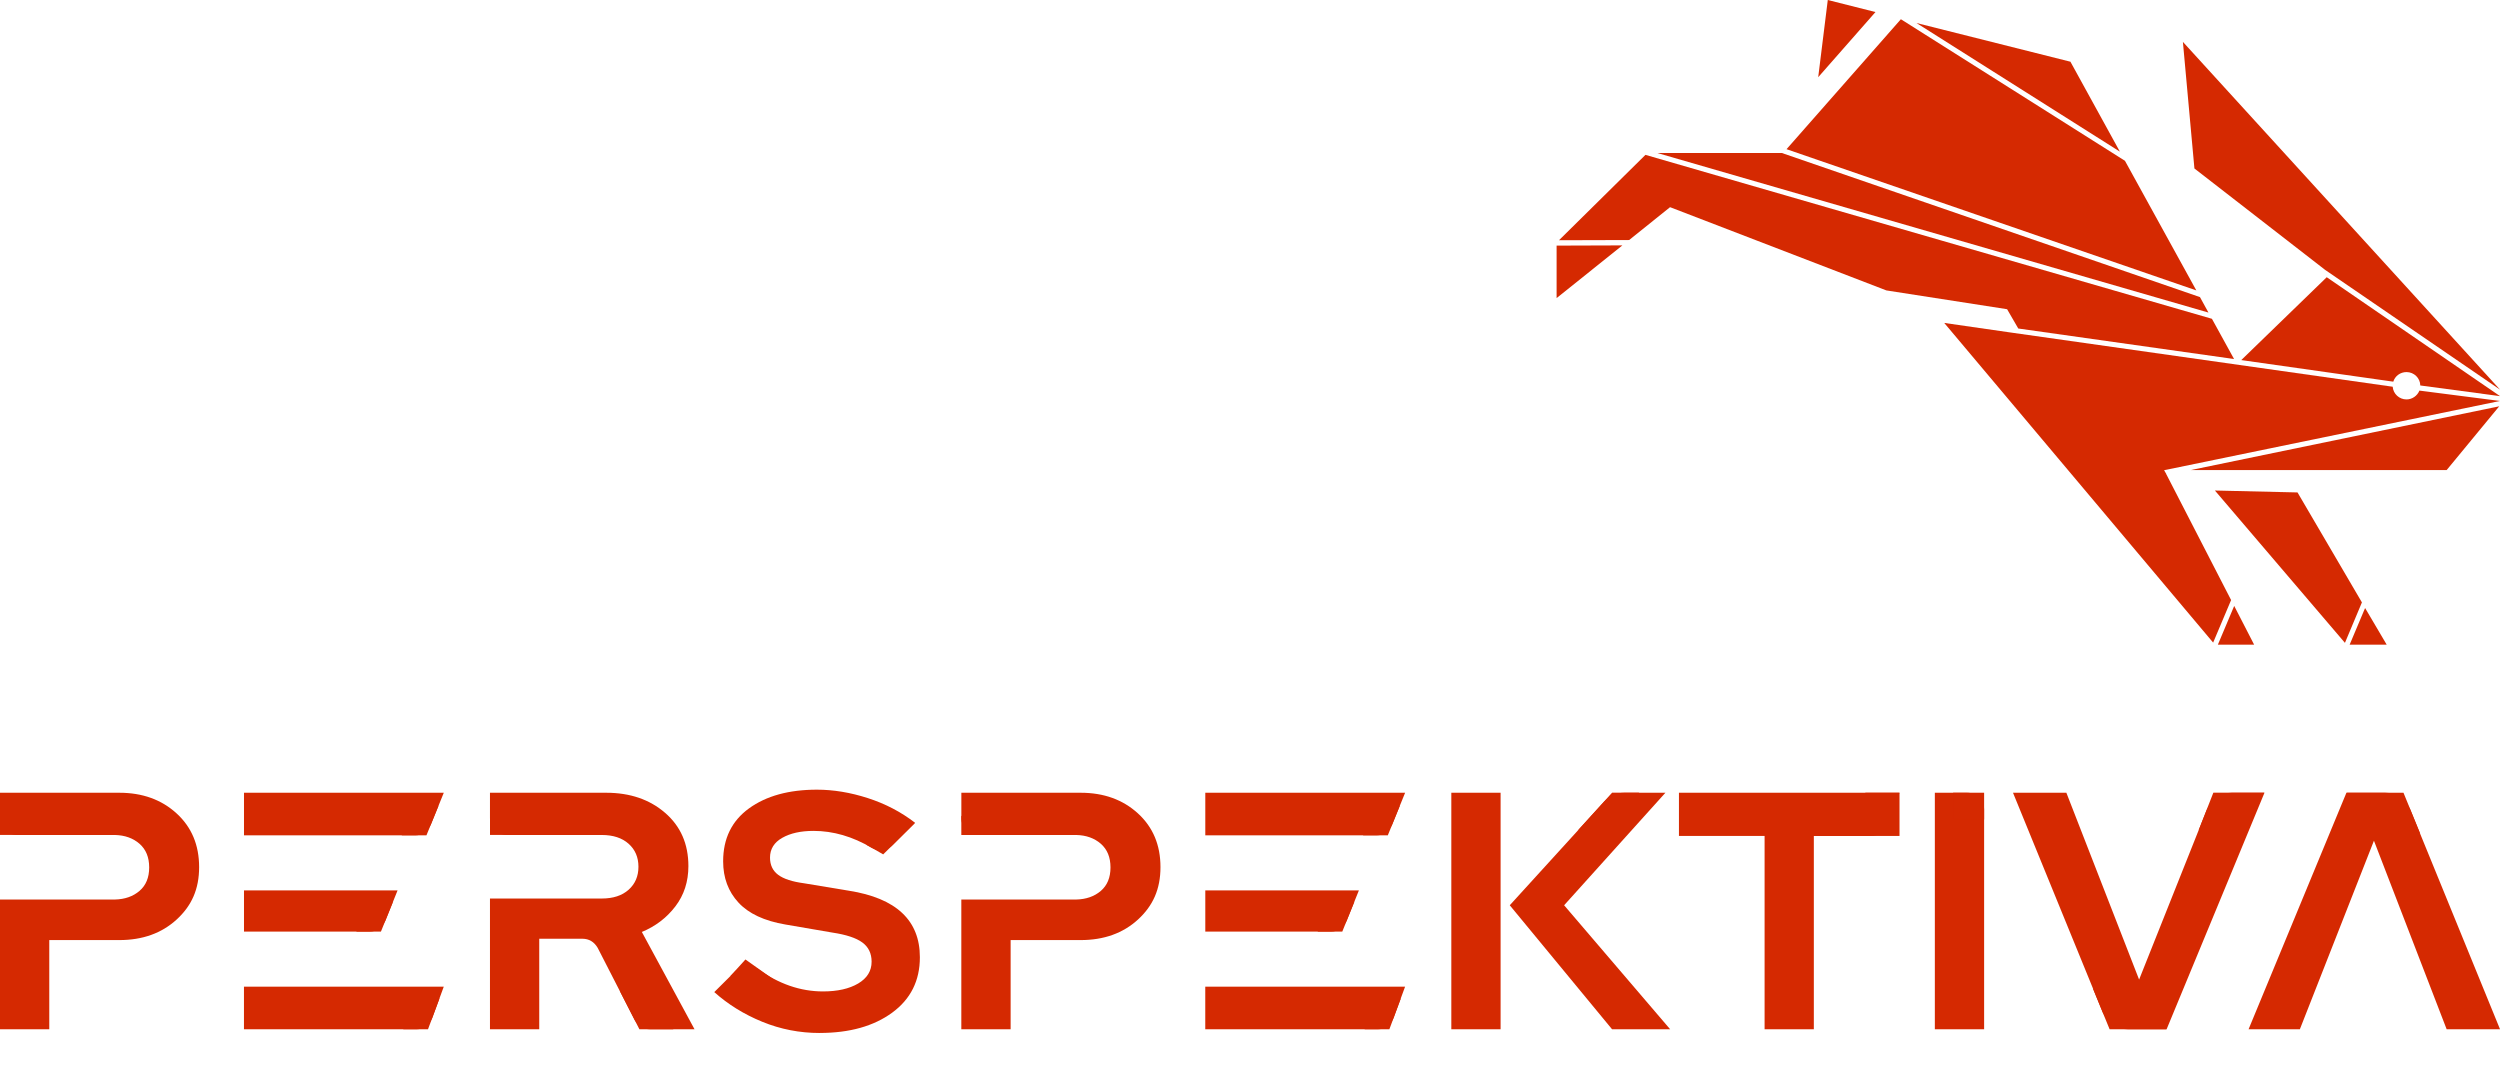 <?xml version="1.0" encoding="UTF-8"?> <svg xmlns="http://www.w3.org/2000/svg" width="159" height="68" viewBox="0 0 159 68" fill="none"><g clip-path="url(#clip0_341_44)"><path d="M44.174 65.461H41.342C40.939 65.461 40.615 65.267 40.369 64.882L38.013 60.284C37.784 59.896 37.458 59.704 37.04 59.704H34.296V65.463H31.162V57.146H38.273C38.993 57.146 39.561 56.961 39.979 56.588C40.397 56.215 40.605 55.729 40.605 55.125C40.605 54.522 40.397 54.036 39.979 53.663C39.561 53.29 38.991 53.105 38.273 53.105H32.242C31.94 53.105 31.683 53 31.475 52.793C31.265 52.587 31.162 52.331 31.162 52.03V50.419H38.553C40.067 50.419 41.316 50.845 42.302 51.698C43.288 52.55 43.782 53.678 43.782 55.083C43.782 56.072 43.505 56.926 42.95 57.651C42.395 58.376 41.685 58.915 40.821 59.273L44.172 65.461H44.174Z" fill="#D52901"></path><path d="M52.129 65.698C50.86 65.698 49.646 65.461 48.487 64.988C47.327 64.515 46.307 63.884 45.428 63.097L46.789 61.744C47.033 61.529 47.286 61.422 47.546 61.422C47.762 61.422 47.979 61.486 48.193 61.616C49.518 62.575 50.903 63.055 52.343 63.055C53.265 63.055 54.011 62.886 54.581 62.55C55.149 62.213 55.434 61.752 55.434 61.164C55.434 60.635 55.235 60.226 54.84 59.938C54.446 59.651 53.813 59.444 52.95 59.314L49.947 58.798C48.607 58.57 47.612 58.103 46.965 57.402C46.317 56.701 45.992 55.827 45.992 54.78C45.992 53.333 46.538 52.212 47.633 51.416C48.729 50.621 50.169 50.223 51.955 50.223C53.008 50.223 54.088 50.402 55.196 50.76C56.306 51.118 57.306 51.64 58.199 52.329L56.752 53.768C56.551 53.968 56.298 54.068 55.996 54.068C55.809 54.068 55.621 54.019 55.434 53.919C54.223 53.203 52.992 52.845 51.739 52.845C50.93 52.845 50.268 52.992 49.751 53.286C49.233 53.58 48.973 54 48.973 54.543C48.973 55.017 49.147 55.381 49.492 55.639C49.837 55.897 50.384 56.076 51.134 56.176L53.987 56.649C56.999 57.123 58.504 58.534 58.504 60.883C58.504 62.373 57.916 63.547 56.742 64.406C55.567 65.265 54.03 65.696 52.129 65.696V65.698Z" fill="#D52901"></path><path d="M64.274 65.461H61.14V57.21H68.445C69.08 57.195 69.6 57.014 70.012 56.662C70.421 56.31 70.627 55.814 70.627 55.168C70.627 54.522 70.421 54.021 70.012 53.663C69.6 53.305 69.08 53.12 68.445 53.105H62.222C61.92 53.105 61.663 53 61.455 52.793C61.245 52.587 61.142 52.331 61.142 52.03V50.419H68.728C70.198 50.419 71.412 50.856 72.37 51.73C73.328 52.604 73.806 53.742 73.806 55.147C73.806 56.551 73.33 57.604 72.381 58.478C71.429 59.352 70.211 59.789 68.728 59.789H64.276V65.463L64.274 65.461Z" fill="#D52901"></path><path d="M87.549 53.126H76.657V50.419H89.365L88.544 52.44C88.312 52.898 87.982 53.128 87.549 53.128V53.126ZM84.653 59.25H76.657V56.628H86.426L85.648 58.561C85.418 59.02 85.086 59.25 84.653 59.25ZM87.613 65.461H76.655V62.754H89.363L88.627 64.754C88.411 65.227 88.072 65.463 87.611 65.463L87.613 65.461Z" fill="#D52901"></path><path d="M92.304 65.461V50.419H95.438V65.461H92.304ZM102.527 65.461L96.021 57.575L102.029 50.977C102.404 50.604 102.829 50.419 103.305 50.419H105.92L99.478 57.575L106.222 65.461H102.527Z" fill="#D52901"></path><path d="M112.228 65.459V53.166H106.781V50.417H120.807L119.986 52.48C119.757 52.938 119.424 53.169 118.991 53.169H115.36V65.461H112.226L112.228 65.459Z" fill="#D52901"></path><path d="M123.056 65.461V50.419H125.109C125.411 50.419 125.667 50.523 125.877 50.73C126.085 50.939 126.19 51.193 126.19 51.493V65.461H123.056Z" fill="#D52901"></path><path d="M135.333 65.461C134.625 65.461 134.094 65.103 133.734 64.387L128.027 50.419H131.421L136.047 62.302L140.347 51.514C140.722 50.783 141.253 50.419 141.946 50.419H144.021L137.796 65.461H135.333Z" fill="#D52901"></path><path d="M159 65.461H155.607L150.983 53.469L146.271 65.461H143.009L149.232 50.419H151.697C152.417 50.419 152.951 50.777 153.296 51.493L159.002 65.461H159Z" fill="#D52901"></path><path d="M3.134 65.461H0V57.21H7.305C7.94 57.195 8.461 57.014 8.872 56.662C9.282 56.31 9.488 55.814 9.488 55.168C9.488 54.522 9.282 54.021 8.872 53.663C8.461 53.305 7.94 53.12 7.305 53.105H1.08C0.778 53.105 0.521 53 0.313 52.793C0.103 52.587 0 52.331 0 52.03V50.419H7.586C9.057 50.419 10.27 50.856 11.228 51.73C12.186 52.604 12.664 53.742 12.664 55.147C12.664 56.551 12.189 57.604 11.239 58.478C10.287 59.352 9.07 59.789 7.586 59.789H3.134V65.463V65.461Z" fill="#D52901"></path><path d="M0 53.102V51.879L1.586 53.102" fill="#D52901"></path><path d="M31.164 53.102V51.877L32.75 53.102" fill="#D52901"></path><path d="M55.114 53.731L56.171 54.339L58.199 52.331L55.114 53.731Z" fill="#D52901"></path><path d="M46.458 62.072L47.41 61.023L49.742 62.678L46.458 62.072Z" fill="#D52901"></path><path d="M26.409 53.126H15.518V50.419H28.225L27.404 52.44C27.173 52.898 26.843 53.128 26.409 53.128V53.126ZM23.513 59.25H15.518V56.628H25.286L24.508 58.561C24.279 59.02 23.946 59.25 23.513 59.25ZM26.474 65.461H15.516V62.754H28.223L27.488 64.754C27.271 65.227 26.933 65.463 26.472 65.463L26.474 65.461Z" fill="#D52901"></path><path d="M25.543 53.126H27.123L27.897 51.225" fill="#D52901"></path><path d="M22.648 59.25H24.227L24.999 57.34" fill="#D52901"></path><path d="M25.642 65.461H27.221L27.959 63.477" fill="#D52901"></path><path d="M61.14 53.105V51.879L62.726 53.105" fill="#D52901"></path><path d="M86.686 53.126H88.265L89.037 51.225" fill="#D52901"></path><path d="M83.789 59.25H85.369L86.141 57.34" fill="#D52901"></path><path d="M86.784 65.461H88.364L89.101 63.477" fill="#D52901"></path><path d="M42.831 65.461H40.666L39.414 63.01" fill="#D52901"></path><path d="M104.253 50.415L100.343 52.823L102.529 50.415H104.253Z" fill="#D52901"></path><path d="M126.19 50.417H124.218V52.12H126.19V50.417Z" fill="#D52901"></path><path d="M137.793 65.461H134.171L133.107 62.863L137.793 65.461Z" fill="#D52901"></path><path d="M149.238 50.417H152.861L153.922 53.015L149.238 50.417Z" fill="#D52901"></path><path d="M144.018 50.415L139.834 52.798L140.769 50.415H144.018Z" fill="#D52901"></path><path d="M120.809 50.417H118.636V53.166H120.809V50.417Z" fill="#D52901"></path></g><g clip-path="url(#clip1_341_44)"><path d="M119.28 0.766L115.638 4.91L116.247 0L119.28 0.766Z" fill="#D52901"></path><path d="M134.823 9.643L121.889 1.464L131.679 3.925L134.823 9.643Z" fill="#D52901"></path><path d="M139.686 18.47L113.624 9.488L120.896 1.223L135.147 10.227L139.686 18.47Z" fill="#D52901"></path><path d="M140.457 19.879L105.404 9.73H113.323L139.918 18.896L140.457 19.879Z" fill="#D52901"></path><path d="M103.184 15.607L99 18.958V15.621L103.184 15.607Z" fill="#D52901"></path><path d="M128.362 20.893L127.652 19.666L119.972 18.47L106.278 13.2L106.213 13.178L103.613 15.266L99.152 15.279L104.651 9.849L140.679 20.276L142.086 22.834L128.362 20.893Z" fill="#D52901"></path><path d="M153.93 24.516C153.926 24.046 153.532 23.664 153.054 23.664C152.66 23.664 152.323 23.915 152.213 24.274L142.544 22.901L147.98 17.631L159.002 25.195L153.932 24.516H153.93Z" fill="#D52901"></path><path d="M138.832 2.663L159 24.78L147.881 17.167L139.565 10.715L138.832 2.663Z" fill="#D52901"></path><path d="M143.362 41H141.057L142.095 38.537L143.362 41Z" fill="#D52901"></path><path d="M137.801 30.207L141.898 38.164L140.756 40.869L123.653 20.538L127.725 21.126L152.176 24.596C152.207 25.046 152.592 25.404 153.052 25.404C153.416 25.404 153.744 25.171 153.875 24.842L159 25.501L137.734 29.886L137.639 29.899L137.691 30.003L137.765 30.125L137.774 30.15V30.159L137.803 30.21L137.801 30.207Z" fill="#D52901"></path><path d="M158.95 25.841L155.606 29.897H139.326L158.95 25.841Z" fill="#D52901"></path><path d="M150.218 38.313L149.138 40.885L140.868 31.197L146.122 31.319L150.218 38.313Z" fill="#D52901"></path><path d="M151.793 41H149.438L150.42 38.67L151.793 41Z" fill="#D52901"></path></g><defs><clipPath id="clip0_341_44"><rect width="159" height="57" fill="white" transform="translate(0 11)"></rect></clipPath><clipPath id="clip1_341_44"><rect width="60" height="41" fill="white" transform="translate(99)"></rect></clipPath></defs></svg> 